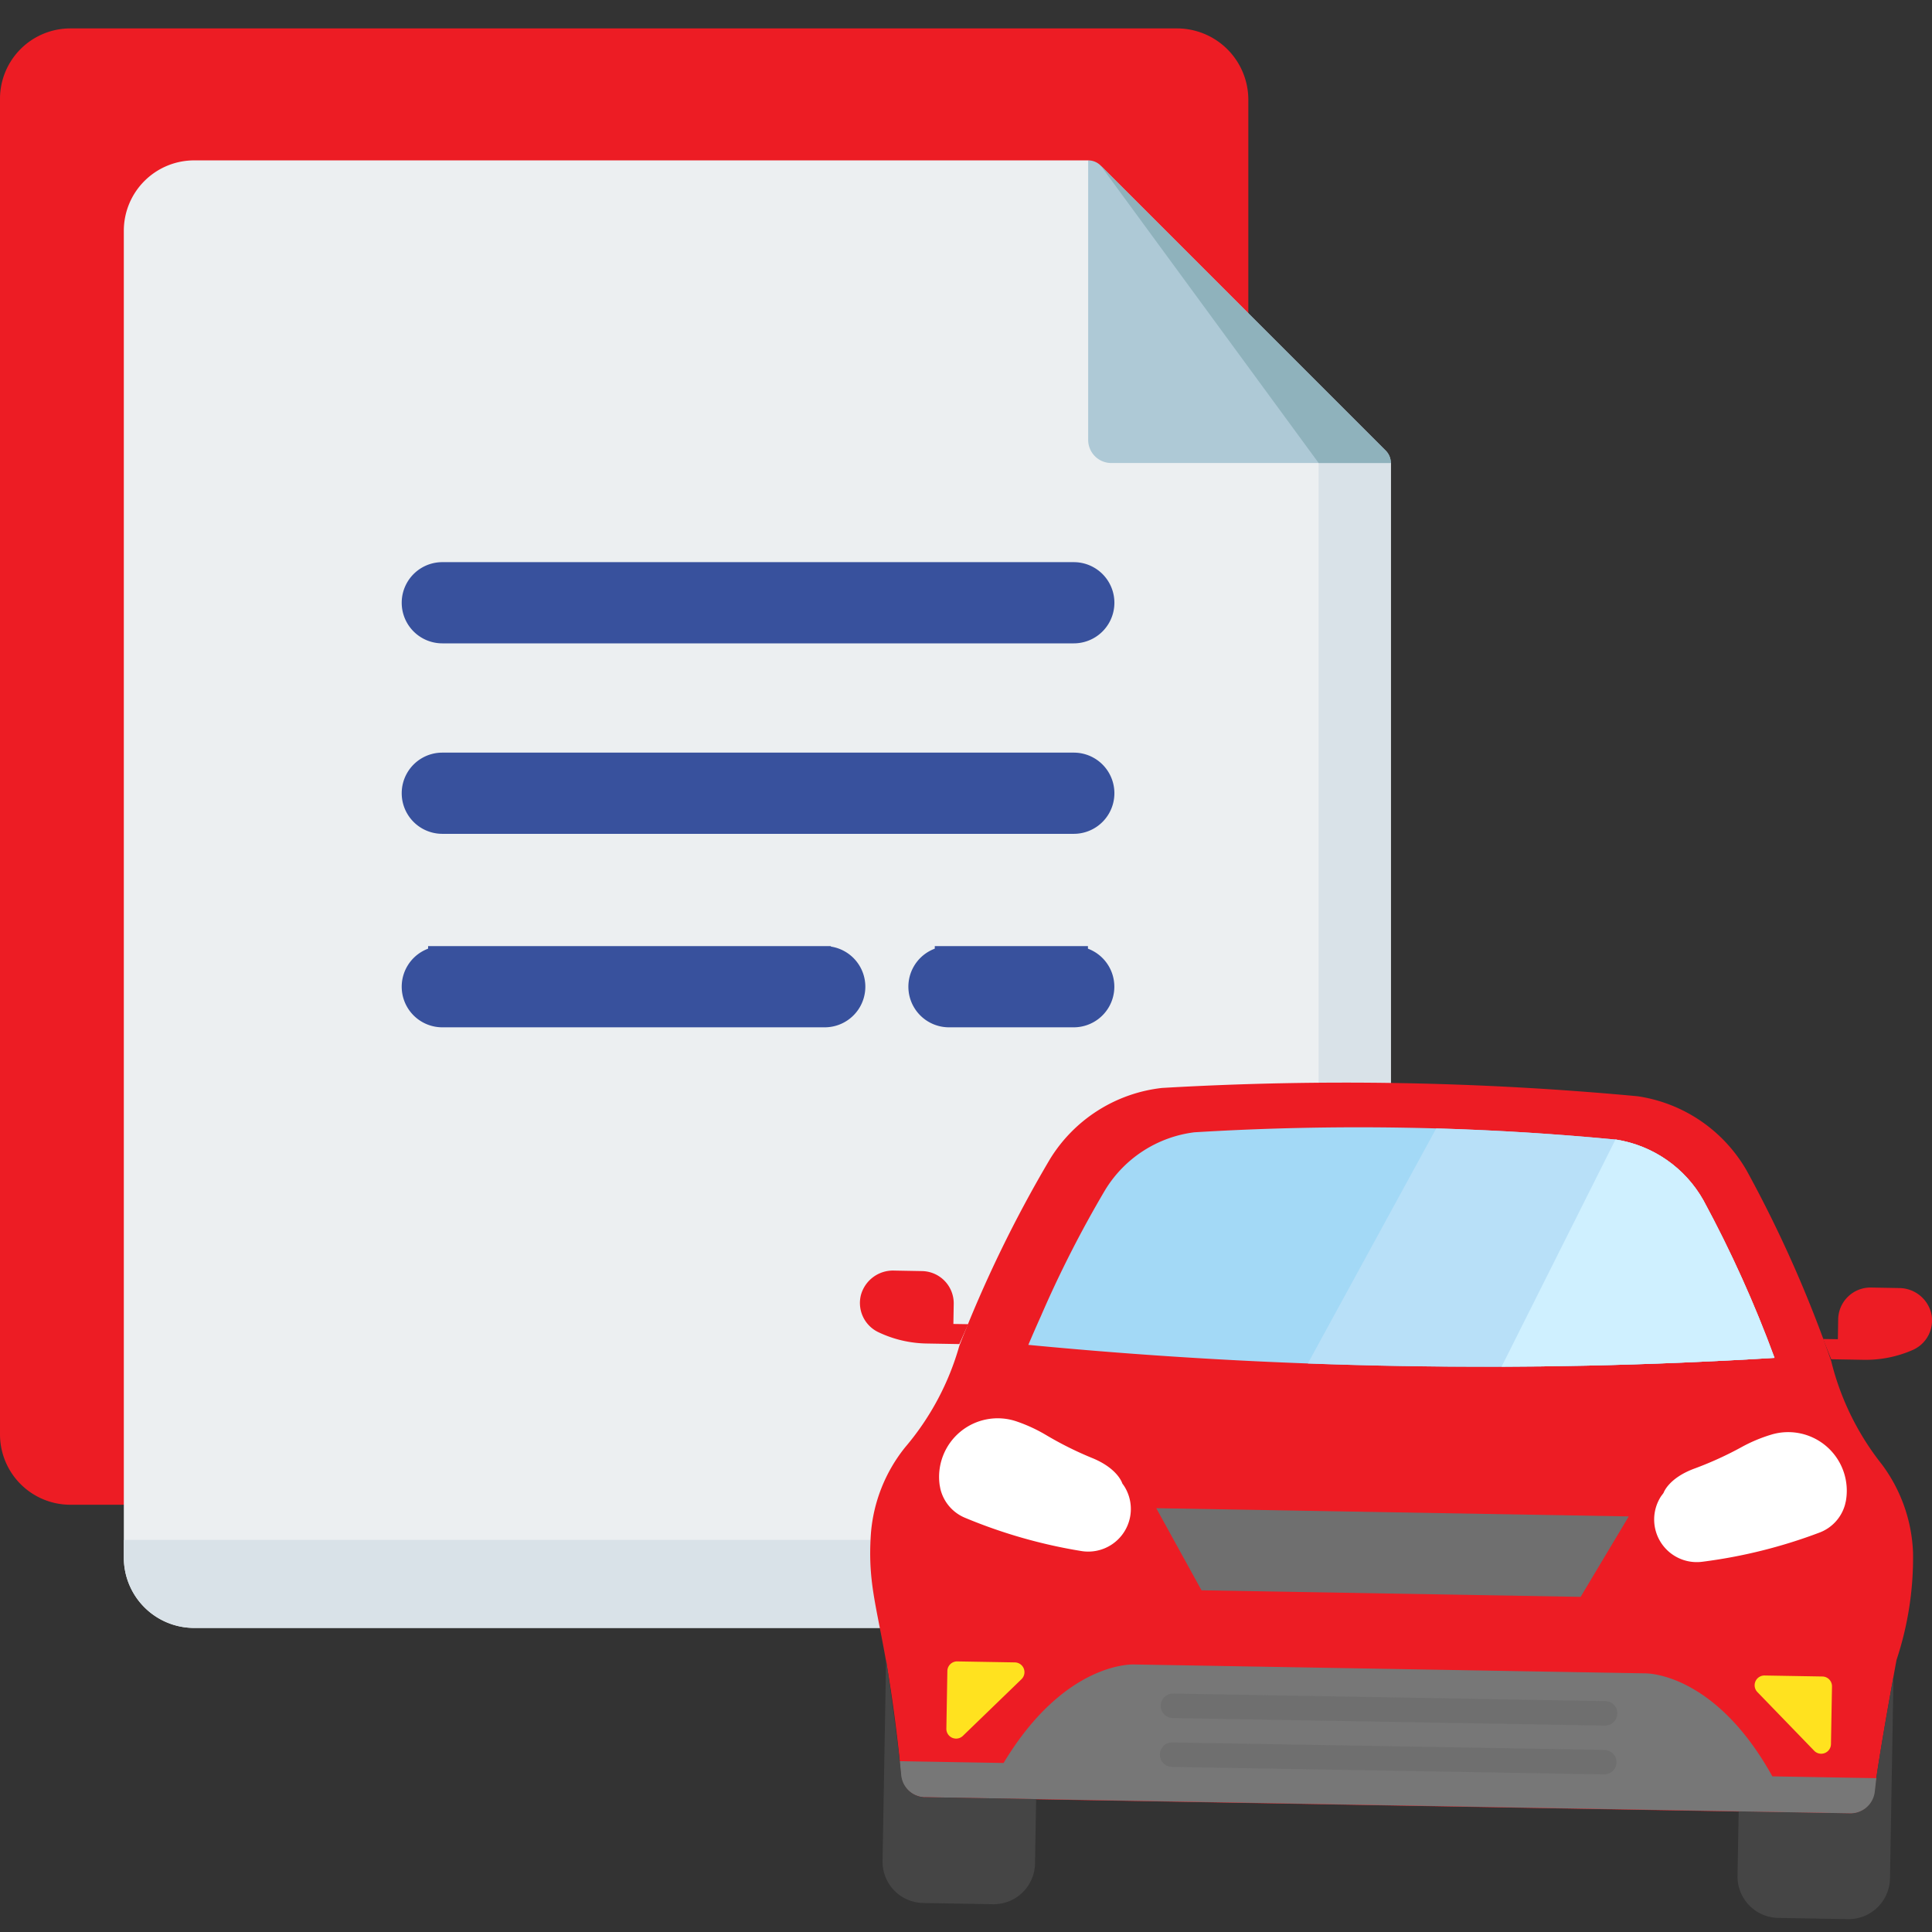 <svg xmlns="http://www.w3.org/2000/svg" width="68" height="68" viewBox="0 0 68 68"><rect x="0" y="0" width="68" height="68" fill="#333333" stroke="none"/><clipPath id="a"><path d="M37.249 23.585a4.293 4.293 0 0 0-3.066-2.139 95.045 95.045 0 0 0-14.853-.259 4.3 4.3 0 0 0-3.14 2.032 39.791 39.791 0 0 0-2.266 4.45c-.148.328-.293.661-.437 1a167.4 167.4 0 0 0 26.262.457 42.315 42.315 0 0 0-2.5-5.541z" transform="translate(-13.486 -21.005)"/></clipPath><clipPath id="b"><path d="M0 0h28.509v22.807H0z"/></clipPath><path fill="none" d="M0 0h68v68H0z"/><path fill="#ed1c24" d="M41.427 1H2.474A2.477 2.477 0 0 0 0 3.474v47.014a2.477 2.477 0 0 0 2.474 2.474h2.5a.619.619 0 0 0 .453-.2L43.77 11.7a.62.62 0 0 0 .167-.423V3.509A2.512 2.512 0 0 0 41.427 1z"/><path fill="#eceff1" d="M48.953 16.297v38.526a2.477 2.477 0 0 1-2.474 2.475H6.833a2.477 2.477 0 0 1-2.475-2.475v-46.7a2.477 2.477 0 0 1 2.475-2.478h31.466l1.145 1.145z"/><path fill="#d9e2e8" d="M48.953 16.297v38.526a2.477 2.477 0 0 1-2.474 2.475H6.833a2.477 2.477 0 0 1-2.475-2.475v-.622h39.553a2.5 2.5 0 0 0 2.5-2.5v-35.4l-6.968-9.507z"/><path fill="#aec9d6" d="M48.953 16.297h-9.838a.815.815 0 0 1-.815-.815V5.645a.619.619 0 0 1 .439.181L48.773 15.86a.618.618 0 0 1 .18.437z"/><path fill="#8fb2bc" d="M48.953 16.297h-2.541L38.738 5.826 48.772 15.86a.618.618 0 0 1 .181.437z"/><path fill="#38519d" stroke="#38519d" d="M15.568 22.144h22.226a.929.929 0 0 0 0-1.858H15.568a.929.929 0 0 0 0 1.858zm22.224 4.846H15.568a.929.929 0 1 0 0 1.858h22.226a.929.929 0 1 0 0-1.858zm0 6.81h-4.391a.929.929 0 1 0 0 1.858h4.391a.929.929 0 0 0 0-1.858zm-8.764 0h-13.46a.929.929 0 0 0 0 1.858h13.46a.929.929 0 1 0 0-1.858z"/><path fill="#ed1c24" d="M67.332 54.637a5.534 5.534 0 0 0-1.1-3.1 9.494 9.494 0 0 1-1.781-3.636 44 44 0 0 0-2.963-6.681 5.319 5.319 0 0 0-3.852-2.636 110.81 110.81 0 0 0-16.736-.292 5.324 5.324 0 0 0-3.941 2.5 44.444 44.444 0 0 0-3.194 6.577 9.491 9.491 0 0 1-1.906 3.57 5.539 5.539 0 0 0-1.208 3.063c-.158 2.428.535 2.975 1.07 8.487a.854.854 0 0 0 .838.772l32.546.568a.858.858 0 0 0 .865-.743c.2-1.54.781-4.66.781-4.66a11.418 11.418 0 0 0 .581-3.789z"/><path fill="#fff" d="M62.334 50.497a5.406 5.406 0 0 0-1.018.426 12.264 12.264 0 0 1-1.651.756c-.945.34-1.114.868-1.114.868l-.083.11a1.5 1.5 0 0 0 1.446 2.312 18.075 18.075 0 0 0 4.115-1.023 1.469 1.469 0 0 0 .909-.984l.03-.128a2.062 2.062 0 0 0-2.634-2.337z"/><path fill="#ffe21f" d="m64.138 59.007-2.032-.035a.344.344 0 0 0-.253.582l2 2.067a.344.344 0 0 0 .591-.232l.036-2.033a.344.344 0 0 0-.342-.349z"/><path fill="#454545" d="M65.969 63.077a.856.856 0 0 1-.865.745l-3.908-.068-.041 2.27a1.457 1.457 0 0 0 1.431 1.48l2.455.043a1.457 1.457 0 0 0 1.48-1.431l.124-7.1c-.181.978-.527 2.939-.676 4.061z"/><path fill="#ed1c24" d="M67.977 46.24a1.17 1.17 0 0 0-1.139-.905l-.982-.018a1.138 1.138 0 0 0-1.158 1.119l-.011.7-.521-.008.286.713 1.144.02a4.12 4.12 0 0 0 1.723-.345 1.136 1.136 0 0 0 .658-1.276z"/><path fill="#6f6f6f" d="m57.326 53.373-1.693 2.831-13.344-.231-1.593-2.89z"/><path fill="#fff" d="M39.582 52.329a1.372 1.372 0 0 0-.079-.113s-.15-.534-1.083-.907a12.34 12.34 0 0 1-1.623-.813 5.5 5.5 0 0 0-1-.461 2.063 2.063 0 0 0-2.723 2.242l.025.13a1.471 1.471 0 0 0 .874 1.017 18.176 18.176 0 0 0 4.078 1.166 1.5 1.5 0 0 0 1.531-2.261z"/><path fill="#ffe21f" d="m35.725 58.511-2.032-.035a.343.343 0 0 0-.349.337l-.035 2.032a.343.343 0 0 0 .581.252l2.068-2a.344.344 0 0 0-.233-.586z"/><path fill="#777" d="M62.381 62.522c-2.051-3.7-4.486-3.626-4.486-3.626l-17.961-.312s-2.43-.156-4.611 3.467l-3.656-.064.037.472a.857.857 0 0 0 .84.795l32.574.568a.858.858 0 0 0 .869-.765l.053-.471z"/><path fill="#454545" d="M32.559 63.258a.86.86 0 0 1-.839-.775c-.109-1.126-.389-3.1-.533-4.085l-.124 7.1a1.454 1.454 0 0 0 1.43 1.481l2.456.043a1.456 1.456 0 0 0 1.48-1.43l.04-2.269-3.91-.068z"/><path fill="#ed1c24" d="m33.556 46.594.012-.7a1.136 1.136 0 0 0-1.116-1.156l-.982-.018a1.17 1.17 0 0 0-1.17.867 1.138 1.138 0 0 0 .613 1.3 4.1 4.1 0 0 0 1.709.4l1.144.02.311-.7-.521-.008z"/><path fill="#6f6f6f" d="m56.502 59.874-15.209-.266a.431.431 0 0 0-.016.862l15.209.265a.432.432 0 0 0 .438-.424.427.427 0 0 0-.422-.437zm-.029 1.718-15.21-.264a.43.43 0 1 0-.016.861l15.209.264a.43.43 0 0 0 .017-.861z"/><path fill="#a3d9f6" d="M59.956 42.251a4.293 4.293 0 0 0-3.066-2.139 95.045 95.045 0 0 0-14.853-.259 4.3 4.3 0 0 0-3.14 2.032 39.791 39.791 0 0 0-2.266 4.45c-.148.328-.293.661-.437 1a167.4 167.4 0 0 0 26.262.457 42.315 42.315 0 0 0-2.5-5.541z"/><g clip-path="url(#a)" transform="translate(36.194 39.671)"><g clip-path="url(#b)" transform="translate(-.283 -6.008)"><path fill="#b8e0f8" d="M18.058-.205 8.613 17.087l24.754 1.05L31.11 3.704z"/></g></g><g clip-path="url(#a)" transform="translate(36.194 39.671)"><g clip-path="url(#b)" transform="translate(-.283 -6.008)"><path fill="#cff0ff" d="m15.879 16.554 8.1-16.153 12.922 4.466-.173 9.962z"/></g></g></svg>